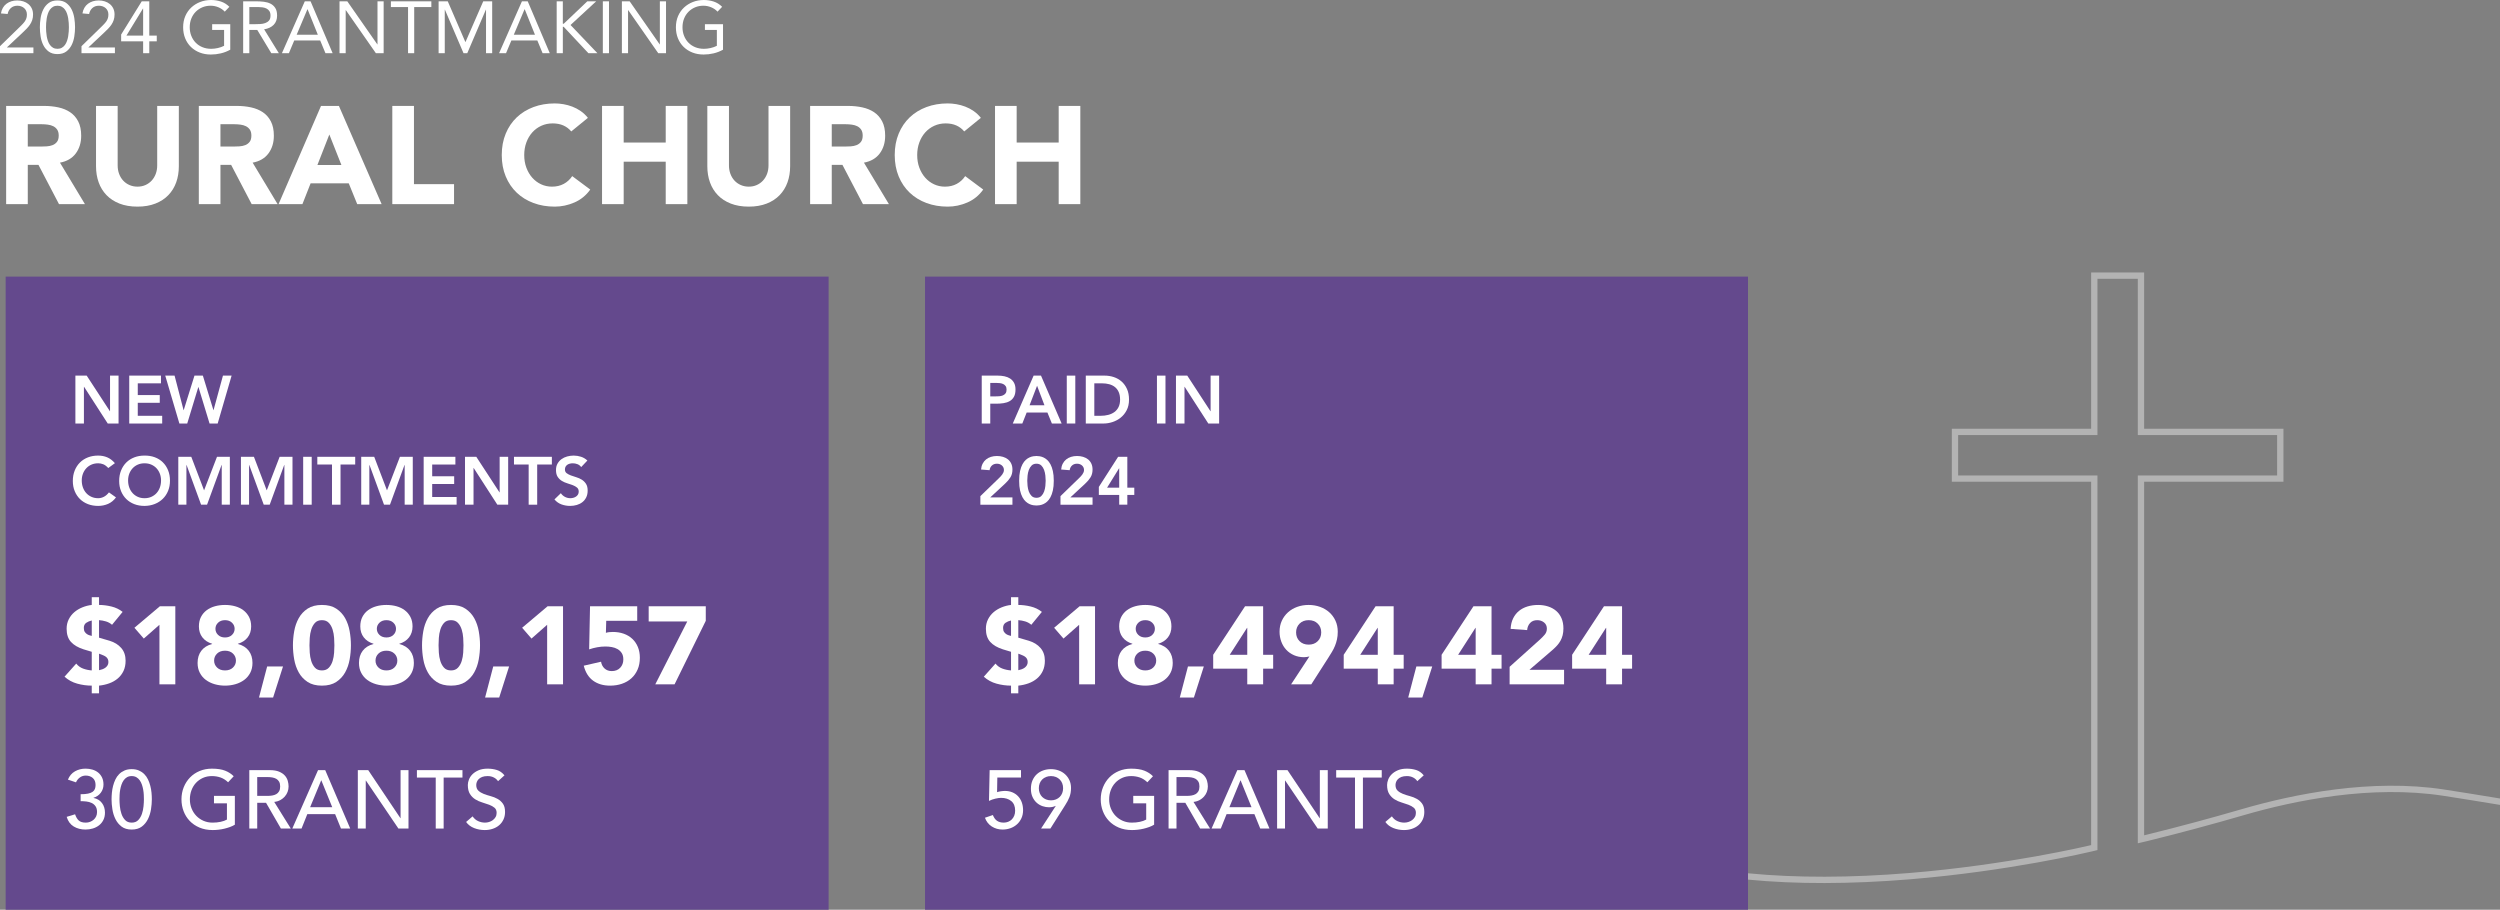 <?xml version="1.0" encoding="UTF-8"?>
<svg id="Layer_1" data-name="Layer 1" xmlns="http://www.w3.org/2000/svg" width="1023.404" height="372.407" version="1.1" viewBox="0 0 1023.404 372.407">
  <rect x="0" y="0" width="1023.404" height="372.407" fill="#808080" stroke="none"/>
  <defs>
    <style>
      .cls-1 {
        fill: #64498d;
      }

      .cls-1, .cls-2, .cls-3 {
        stroke-width: 0px;
      }

      .cls-2 {
        opacity: .4;
      }

      .cls-2, .cls-3 {
        fill: #fff;
      }
    </style>
  </defs>
  <g>
    <path class="cls-3" d="M2.513,43.36h15.559c2.044,0,3.983.199,5.82.597,1.836.397,3.444,1.06,4.826,1.987s2.479,2.177,3.294,3.747c.813,1.571,1.221,3.531,1.221,5.878,0,2.839-.738,5.252-2.215,7.239s-3.634,3.247-6.473,3.776l10.221,16.979h-10.618l-8.404-16.07h-4.373v16.07H2.514v-40.203h-.001ZM11.371,59.998h5.225c.795,0,1.637-.028,2.527-.085.889-.057,1.693-.228,2.413-.511.719-.284,1.314-.729,1.788-1.335.474-.605.71-1.457.71-2.556,0-1.021-.208-1.835-.624-2.441-.417-.604-.947-1.069-1.591-1.391s-1.382-.54-2.214-.653c-.833-.113-1.646-.171-2.442-.171h-5.792v9.143h0Z"/>
    <path class="cls-3" d="M73.208,68.061c0,2.385-.359,4.581-1.078,6.587-.719,2.007-1.789,3.748-3.209,5.224-1.42,1.477-3.189,2.632-5.309,3.464-2.121.833-4.562,1.25-7.326,1.25-2.801,0-5.261-.417-7.381-1.25-2.12-.832-3.89-1.987-5.309-3.464-1.42-1.476-2.49-3.217-3.209-5.224-.719-2.006-1.078-4.202-1.078-6.587v-24.701h8.857v24.36c0,1.249.199,2.404.597,3.464.397,1.061.956,1.979,1.675,2.754.719.776,1.58,1.383,2.584,1.817,1.002.436,2.09.653,3.264.653s2.252-.218,3.238-.653c.982-.435,1.836-1.041,2.555-1.817.719-.775,1.277-1.693,1.676-2.754.396-1.06.596-2.215.596-3.464v-24.36h8.857v24.701h0Z"/>
    <path class="cls-3" d="M81.386,43.36h15.559c2.043,0,3.982.199,5.82.597,1.836.397,3.443,1.06,4.826,1.987,1.381.928,2.479,2.177,3.293,3.747.814,1.571,1.221,3.531,1.221,5.878,0,2.839-.738,5.252-2.215,7.239s-3.633,3.247-6.473,3.776l10.221,16.979h-10.617l-8.404-16.07h-4.373v16.07h-8.857v-40.203h-.001ZM90.243,59.998h5.225c.795,0,1.637-.028,2.527-.085.889-.057,1.693-.228,2.412-.511.719-.284,1.314-.729,1.789-1.335.473-.605.709-1.457.709-2.556,0-1.021-.207-1.835-.623-2.441-.418-.604-.947-1.069-1.592-1.391-.643-.321-1.381-.54-2.213-.653-.834-.113-1.646-.171-2.443-.171h-5.791v9.143h0Z"/>
    <path class="cls-3" d="M131.411,43.36h7.326l17.488,40.203h-9.994l-3.463-8.518h-15.615l-3.352,8.518h-9.766l17.375-40.203h0ZM134.819,55.057l-4.885,12.493h9.824l-4.939-12.493Z"/>
    <path class="cls-3" d="M160.599,43.36h8.857v32.026h16.412v8.177h-25.27v-40.203h.001Z"/>
    <path class="cls-3" d="M233.849,53.808c-.871-1.06-1.939-1.874-3.209-2.441-1.268-.568-2.734-.852-4.4-.852s-3.207.321-4.627.965c-1.42.645-2.65,1.543-3.691,2.697-1.041,1.155-1.855,2.527-2.441,4.117-.588,1.59-.881,3.312-.881,5.167,0,1.894.293,3.625.881,5.195.586,1.571,1.391,2.935,2.412,4.089,1.023,1.155,2.225,2.054,3.607,2.697,1.381.645,2.867.966,4.457.966,1.816,0,3.426-.379,4.826-1.136s2.555-1.817,3.465-3.181l7.381,5.509c-1.703,2.385-3.861,4.145-6.473,5.28-2.613,1.136-5.301,1.704-8.064,1.704-3.143,0-6.037-.493-8.688-1.477-2.65-.984-4.939-2.394-6.871-4.23-1.93-1.836-3.436-4.061-4.514-6.672-1.08-2.612-1.619-5.527-1.619-8.745s.539-6.133,1.619-8.745c1.078-2.611,2.584-4.835,4.514-6.672,1.932-1.836,4.221-3.245,6.871-4.23,2.65-.983,5.545-1.477,8.688-1.477,1.137,0,2.318.105,3.549.312,1.23.209,2.443.54,3.635.994,1.193.454,2.338,1.06,3.436,1.816,1.098.758,2.082,1.686,2.953,2.783l-6.814,5.564-.002.003Z"/>
    <path class="cls-3" d="M246.454,43.36h8.857v14.991h17.207v-14.991h8.857v40.203h-8.857v-17.376h-17.207v17.376h-8.857v-40.203h0Z"/>
    <path class="cls-3" d="M323.452,68.061c0,2.385-.359,4.581-1.078,6.587-.719,2.007-1.789,3.748-3.209,5.224-1.42,1.477-3.189,2.632-5.309,3.464-2.121.833-4.562,1.25-7.326,1.25-2.801,0-5.262-.417-7.381-1.25-2.121-.832-3.891-1.987-5.309-3.464-1.42-1.476-2.49-3.217-3.209-5.224-.719-2.006-1.078-4.202-1.078-6.587v-24.701h8.857v24.36c0,1.249.199,2.404.596,3.464.398,1.061.957,1.979,1.676,2.754.719.776,1.58,1.383,2.584,1.817,1.002.436,2.09.653,3.264.653s2.252-.218,3.238-.653c.982-.435,1.836-1.041,2.555-1.817.719-.775,1.277-1.693,1.676-2.754.396-1.06.596-2.215.596-3.464v-24.36h8.857v24.701Z"/>
    <path class="cls-3" d="M331.63,43.36h15.559c2.045,0,3.984.199,5.82.597,1.836.398,3.445,1.06,4.826,1.987,1.383.928,2.48,2.177,3.295,3.747.812,1.571,1.221,3.531,1.221,5.878,0,2.839-.738,5.252-2.215,7.239s-3.635,3.247-6.473,3.776l10.221,16.979h-10.619l-8.404-16.07h-4.373v16.07h-8.857v-40.203h0ZM340.487,59.998h5.225c.795,0,1.637-.028,2.527-.085.889-.057,1.693-.228,2.414-.511.719-.284,1.314-.729,1.787-1.335.475-.605.711-1.457.711-2.556,0-1.021-.209-1.835-.625-2.441-.416-.604-.947-1.069-1.59-1.391-.645-.321-1.383-.54-2.215-.653s-1.646-.171-2.441-.171h-5.793v9.143h0Z"/>
    <path class="cls-3" d="M394.716,53.808c-.871-1.06-1.939-1.874-3.209-2.441-1.268-.568-2.734-.852-4.4-.852s-3.207.321-4.627.965c-1.42.645-2.65,1.543-3.691,2.697-1.041,1.155-1.855,2.527-2.441,4.117-.588,1.59-.881,3.312-.881,5.167,0,1.894.293,3.625.881,5.195.586,1.571,1.391,2.935,2.412,4.089,1.023,1.155,2.225,2.054,3.607,2.697,1.381.645,2.867.966,4.457.966,1.816,0,3.426-.379,4.826-1.136s2.555-1.817,3.465-3.181l7.381,5.509c-1.703,2.385-3.861,4.145-6.473,5.28-2.613,1.136-5.301,1.704-8.064,1.704-3.143,0-6.037-.493-8.688-1.477-2.65-.984-4.939-2.394-6.871-4.23-1.93-1.836-3.436-4.061-4.514-6.672-1.08-2.612-1.619-5.527-1.619-8.745s.539-6.133,1.619-8.745c1.078-2.611,2.584-4.835,4.514-6.672,1.932-1.836,4.221-3.245,6.871-4.23,2.65-.983,5.545-1.477,8.688-1.477,1.137,0,2.318.105,3.549.312,1.23.209,2.443.54,3.635.994,1.193.454,2.338,1.06,3.436,1.816,1.098.758,2.082,1.686,2.953,2.783l-6.814,5.564-.002.003Z"/>
    <path class="cls-3" d="M407.323,43.36h8.857v14.991h17.205v-14.991h8.859v40.203h-8.859v-17.376h-17.205v17.376h-8.857v-40.203h0Z"/>
  </g>
  <g>
    <path class="cls-3" d="M.001,18.902l8.01-7.8c.5-.48.94-.925,1.32-1.335s.694-.811.945-1.2c.249-.391.435-.795.555-1.215s.18-.89.18-1.41c0-.56-.1-1.06-.3-1.5-.2-.439-.476-.814-.825-1.125-.35-.31-.76-.55-1.229-.72-.471-.17-.976-.256-1.516-.256-1.08,0-1.97.311-2.67.931s-1.15,1.439-1.35,2.46l-2.73-.24c.14-.859.405-1.625.795-2.295.391-.67.88-1.225,1.471-1.665.59-.439,1.255-.774,1.995-1.005.739-.229,1.539-.345,2.399-.345.88,0,1.71.125,2.49.375s1.465.614,2.055,1.095c.59.479,1.061,1.08,1.41,1.8s.525,1.55.525,2.49c0,.84-.115,1.601-.346,2.28-.229.68-.54,1.305-.93,1.875-.39.569-.83,1.109-1.32,1.619-.49.511-1.005,1.016-1.545,1.516l-6.54,6.149v.061h10.83v2.34H0v-2.88h.001Z"/>
    <path class="cls-3" d="M16.32,11.162c0-1.2.101-2.449.301-3.75.199-1.3.569-2.484,1.109-3.555s1.275-1.95,2.205-2.641c.93-.689,2.125-1.034,3.585-1.034s2.655.345,3.585,1.034c.931.69,1.665,1.57,2.205,2.641s.91,2.255,1.11,3.555c.199,1.301.3,2.55.3,3.75s-.101,2.45-.3,3.75c-.2,1.301-.57,2.485-1.11,3.555s-1.274,1.95-2.205,2.641c-.93.689-2.125,1.035-3.585,1.035s-2.655-.346-3.585-1.035c-.93-.69-1.665-1.57-2.205-2.641-.54-1.069-.91-2.254-1.109-3.555-.2-1.3-.301-2.55-.301-3.75ZM18.84,11.162c0,.521.02,1.101.06,1.74.04.641.115,1.285.226,1.935.109.65.27,1.285.479,1.905s.49,1.17.84,1.65c.35.479.775.865,1.275,1.154.5.29,1.1.436,1.8.436s1.3-.146,1.8-.436c.5-.289.925-.675,1.275-1.154.35-.48.63-1.03.84-1.65s.37-1.255.48-1.905c.109-.649.185-1.294.225-1.935.04-.64.06-1.22.06-1.74s-.02-1.1-.06-1.74-.115-1.284-.225-1.935c-.11-.649-.271-1.285-.48-1.905-.21-.619-.49-1.17-.84-1.649-.351-.48-.775-.865-1.275-1.155s-1.1-.436-1.8-.436-1.3.146-1.8.436-.926.675-1.275,1.155c-.35.479-.63,1.03-.84,1.649-.21.62-.37,1.256-.479,1.905-.11.65-.186,1.295-.226,1.935-.04.641-.06,1.221-.06,1.74Z"/>
    <path class="cls-3" d="M33.361,18.902l8.01-7.8c.5-.48.94-.925,1.32-1.335s.694-.811.945-1.2c.249-.391.435-.795.555-1.215s.18-.89.18-1.41c0-.56-.1-1.06-.3-1.5-.2-.439-.476-.814-.825-1.125-.35-.31-.76-.55-1.229-.72-.471-.17-.976-.256-1.516-.256-1.08,0-1.97.311-2.67.931s-1.15,1.439-1.35,2.46l-2.73-.24c.14-.859.405-1.625.795-2.295.391-.67.88-1.225,1.471-1.665.59-.439,1.255-.774,1.995-1.005.739-.229,1.539-.345,2.399-.345.88,0,1.71.125,2.49.375s1.465.614,2.055,1.095c.59.479,1.061,1.08,1.41,1.8s.525,1.55.525,2.49c0,.84-.115,1.601-.346,2.28-.229.68-.54,1.305-.93,1.875-.39.569-.83,1.109-1.32,1.619-.49.511-1.005,1.016-1.545,1.516l-6.54,6.149v.061h10.83v2.34h-13.68v-2.88h.001Z"/>
    <path class="cls-3" d="M61.111,14.582h3.061v2.34h-3.061v4.86h-2.52v-4.86h-9v-2.79L58.021.542h3.09v14.04h0ZM58.591,3.482h-.061l-6.78,11.1h6.84V3.482h.001Z"/>
    <path class="cls-3" d="M94.261,20.341c-1.221.681-2.506,1.181-3.855,1.5-1.35.32-2.715.48-4.096.48-1.66,0-3.18-.271-4.559-.81-1.381-.54-2.576-1.301-3.586-2.28s-1.795-2.155-2.355-3.525c-.561-1.369-.84-2.885-.84-4.545,0-1.68.295-3.205.885-4.575.59-1.369,1.406-2.539,2.445-3.51,1.039-.97,2.25-1.725,3.631-2.265,1.379-.54,2.869-.811,4.469-.811,1.4,0,2.746.21,4.035.63,1.291.42,2.445,1.141,3.465,2.16l-1.889,1.98c-.721-.78-1.596-1.38-2.625-1.8-1.031-.421-2.086-.631-3.166-.631-1.221,0-2.35.221-3.391.66-1.039.44-1.945,1.05-2.715,1.83s-1.369,1.71-1.799,2.79c-.432,1.08-.645,2.261-.645,3.54,0,1.26.213,2.43.645,3.51.43,1.08,1.029,2.016,1.799,2.806s1.695,1.405,2.775,1.845c1.08.44,2.27.66,3.57.66.859,0,1.76-.105,2.699-.315.941-.21,1.801-.515,2.58-.915v-6.51h-4.889v-2.34h7.41v10.439l.002.002Z"/>
    <path class="cls-3" d="M99.54.542h5.432c1.02,0,2.033.061,3.045.181,1.01.119,1.914.38,2.715.779.799.4,1.449.985,1.949,1.755.5.771.75,1.815.75,3.136,0,1.56-.471,2.819-1.41,3.779s-2.24,1.57-3.9,1.83l6.031,9.78h-3.09l-5.76-9.54h-3.24v9.54h-2.521V.542h-.001ZM102.062,9.902h2.25c.699,0,1.424-.02,2.174-.061.75-.039,1.441-.169,2.07-.39.631-.22,1.15-.564,1.561-1.035.41-.47.615-1.145.615-2.024,0-.76-.15-1.37-.451-1.83-.299-.46-.695-.815-1.184-1.065-.49-.25-1.041-.415-1.65-.495-.611-.079-1.227-.12-1.846-.12h-3.539v7.021h0Z"/>
    <path class="cls-3" d="M124.771.542h2.369l9.031,21.24h-2.941l-2.16-5.22h-10.619l-2.189,5.22h-2.852L124.771.542ZM125.909,3.782h-.059l-4.41,10.44h8.67l-4.201-10.44h0Z"/>
    <path class="cls-3" d="M138.989.542h3.182l12.299,17.641h.061V.542h2.52v21.24h-3.18l-12.301-17.64h-.059v17.64h-2.521V.542h-.001Z"/>
    <path class="cls-3" d="M176.579,2.881h-7.02v18.9h-2.52V2.881h-7.02V.541h16.559v2.34h0Z"/>
    <path class="cls-3" d="M179.55.542h3.75l7.199,16.65h.061l7.26-16.65h3.66v21.24h-2.52V3.962h-.061l-7.619,17.82h-1.531l-7.619-17.82h-.061v17.82h-2.52V.542h0Z"/>
    <path class="cls-3" d="M213.659.542h2.371l9.029,21.24h-2.939l-2.16-5.22h-10.621l-2.189,5.22h-2.85L213.659.542ZM214.8,3.782h-.061l-4.41,10.44h8.67l-4.199-10.44Z"/>
    <path class="cls-3" d="M227.88.542h2.52v9.181h.359l9.66-9.181h3.631l-10.5,9.69,11.01,11.55h-3.689l-10.111-10.8h-.359v10.8h-2.52V.542h-.001Z"/>
    <path class="cls-3" d="M246.778.542h2.521v21.24h-2.521V.542Z"/>
    <path class="cls-3" d="M254.579.542h3.18l12.301,17.641h.059V.542h2.521v21.24h-3.182l-12.299-17.64h-.061v17.64h-2.52V.542h.001Z"/>
    <path class="cls-3" d="M295.98,20.341c-1.221.681-2.506,1.181-3.855,1.5-1.35.32-2.715.48-4.096.48-1.66,0-3.18-.271-4.559-.81-1.381-.54-2.576-1.301-3.586-2.28s-1.795-2.155-2.355-3.525c-.561-1.369-.84-2.885-.84-4.545,0-1.68.295-3.205.885-4.575.59-1.369,1.406-2.539,2.445-3.51,1.039-.97,2.25-1.725,3.631-2.265,1.379-.54,2.869-.811,4.469-.811,1.4,0,2.746.21,4.035.63,1.291.42,2.445,1.141,3.465,2.16l-1.889,1.98c-.721-.78-1.596-1.38-2.625-1.8-1.031-.421-2.086-.631-3.166-.631-1.221,0-2.35.221-3.391.66-1.039.44-1.945,1.05-2.715,1.83s-1.369,1.71-1.799,2.79c-.432,1.08-.645,2.261-.645,3.54,0,1.26.213,2.43.645,3.51.43,1.08,1.029,2.016,1.799,2.806s1.695,1.405,2.775,1.845,2.27.66,3.57.66c.859,0,1.76-.105,2.699-.315.941-.21,1.801-.515,2.58-.915v-6.51h-4.889v-2.34h7.41v10.439l.002.002Z"/>
  </g>
  <rect class="cls-1" x="2.313" y="113.228" width="336.896" height="259.179"/>
  <g>
    <path class="cls-3" d="M40.541,247.642c1.624,0,3.309.211,5.054.632,1.745.422,3.279,1.158,4.604,2.211l-4.333,5.28c-.722-.632-1.55-1.09-2.481-1.377-.933-.285-1.881-.458-2.843-.519v7.175l4.332,1.264c1.985.603,3.572,1.587,4.761,2.956s1.782,3.106,1.782,5.212c0,1.595-.286,2.994-.857,4.197s-1.354,2.227-2.347,3.068c-.992.843-2.15,1.505-3.475,1.985-1.324.481-2.723.797-4.196.948v3.158h-2.979v-3.158c-1.985,0-3.964-.271-5.935-.812-1.971-.542-3.708-1.489-5.212-2.843l4.783-5.37c.782.963,1.729,1.646,2.844,2.053,1.112.406,2.285.654,3.52.745v-7.627l-3.294-.992c-2.287-.723-4.024-1.738-5.213-3.047s-1.782-3.105-1.782-5.393c0-1.413.286-2.691.857-3.835s1.331-2.121,2.279-2.934c.947-.812,2.045-1.474,3.294-1.985,1.248-.512,2.534-.842,3.858-.993v-3.159h2.979v3.159h0ZM37.562,254.005c-.843.18-1.595.496-2.257.947s-.992,1.158-.992,2.121c0,.692.135,1.233.406,1.624.271.392.586.7.947.926s.722.384,1.083.474.632.166.812.226v-6.317h.001ZM40.541,274.357c.451-.09.909-.218,1.376-.384.466-.165.88-.383,1.241-.654s.654-.594.88-.97.339-.819.339-1.331c0-.481-.084-.888-.249-1.219s-.383-.609-.654-.835c-.271-.226-.586-.421-.947-.587-.361-.165-.737-.322-1.128-.474l-.857-.315v6.769h-.001Z"/>
    <path class="cls-3" d="M65.269,255.765l-6.406,5.641-3.836-4.423,10.424-8.799h6.318v31.949h-6.5v-24.368h0Z"/>
    <path class="cls-3" d="M81.425,256.442c0-1.474.277-2.76.834-3.858s1.324-2.016,2.303-2.753c.977-.736,2.113-1.286,3.406-1.646,1.293-.361,2.678-.542,4.152-.542s2.857.181,4.15.542c1.295.36,2.422.91,3.385,1.646.963.737,1.73,1.655,2.303,2.753.57,1.099.857,2.385.857,3.858,0,1.745-.475,3.234-1.422,4.468s-2.279,2.105-3.994,2.617v.09c1.926.512,3.398,1.438,4.422,2.775,1.023,1.339,1.535,3.001,1.535,4.986,0,1.534-.309,2.889-.926,4.062-.617,1.174-1.443,2.144-2.482,2.911-1.037.767-2.232,1.347-3.586,1.737-1.355.391-2.77.587-4.242.587s-2.889-.196-4.242-.587-2.549-.971-3.588-1.737c-1.037-.768-1.865-1.737-2.482-2.911-.617-1.173-.924-2.527-.924-4.062,0-1.985.51-3.647,1.533-4.986,1.023-1.338,2.498-2.264,4.424-2.775v-.09c-1.715-.512-3.047-1.384-3.994-2.617s-1.422-2.723-1.422-4.468h0ZM87.652,270.431c0,1.113.406,2.061,1.219,2.843.812.783,1.896,1.174,3.25,1.174s2.436-.391,3.248-1.174c.812-.782,1.219-1.729,1.219-2.843,0-1.143-.406-2.105-1.219-2.888s-1.895-1.174-3.248-1.174-2.438.392-3.25,1.174-1.219,1.745-1.219,2.888h0ZM88.194,257.389c0,.993.359,1.836,1.082,2.527.723.692,1.67,1.038,2.844,1.038s2.121-.346,2.842-1.038c.723-.691,1.084-1.534,1.084-2.527,0-.962-.361-1.789-1.084-2.481-.721-.691-1.668-1.038-2.842-1.038s-2.121.347-2.844,1.038c-.723.692-1.082,1.52-1.082,2.481h0Z"/>
    <path class="cls-3" d="M109.359,272.823h6.498l-4.062,12.726h-5.775l3.34-12.726h0Z"/>
    <path class="cls-3" d="M119.917,264.159c0-1.896.172-3.82.518-5.776.346-1.955.963-3.73,1.852-5.325.887-1.594,2.098-2.895,3.633-3.903,1.533-1.008,3.488-1.512,5.865-1.512s4.332.504,5.867,1.512c1.533,1.009,2.744,2.31,3.633,3.903.887,1.595,1.504,3.37,1.85,5.325.346,1.956.52,3.881.52,5.776s-.174,3.82-.52,5.776-.963,3.73-1.85,5.324c-.889,1.596-2.1,2.896-3.633,3.903-1.535,1.008-3.49,1.513-5.867,1.513s-4.332-.505-5.865-1.513c-1.535-1.007-2.746-2.308-3.633-3.903-.889-1.594-1.506-3.368-1.852-5.324s-.518-3.881-.518-5.776ZM126.685,264.159c0,.843.039,1.85.113,3.023s.277,2.302.609,3.385c.33,1.083.836,2.001,1.512,2.752.678.753,1.633,1.129,2.865,1.129,1.203,0,2.15-.376,2.844-1.129.691-.751,1.203-1.669,1.533-2.752.332-1.083.535-2.212.609-3.385.076-1.174.113-2.181.113-3.023s-.037-1.851-.113-3.023c-.074-1.174-.277-2.302-.609-3.385-.33-1.083-.842-2-1.533-2.753-.693-.751-1.641-1.128-2.844-1.128-1.232,0-2.188.377-2.865,1.128-.676.753-1.182,1.67-1.512,2.753-.332,1.083-.535,2.211-.609,3.385-.074,1.173-.113,2.182-.113,3.023Z"/>
  </g>
  <path class="cls-3" d="M147.489,256.442c0-1.474.279-2.76.836-3.858s1.322-2.016,2.301-2.753c.979-.736,2.113-1.286,3.408-1.646,1.293-.361,2.676-.542,4.15-.542s2.857.181,4.152.542c1.293.36,2.422.91,3.385,1.646.963.737,1.729,1.655,2.301,2.753.572,1.099.857,2.385.857,3.858,0,1.745-.473,3.234-1.422,4.468-.947,1.233-2.277,2.105-3.992,2.617v.09c1.924.512,3.398,1.438,4.422,2.775,1.021,1.339,1.533,3.001,1.533,4.986,0,1.534-.309,2.889-.924,4.062-.617,1.174-1.445,2.144-2.482,2.911s-2.234,1.347-3.588,1.737-2.768.587-4.242.587-2.887-.196-4.242-.587c-1.354-.391-2.549-.971-3.586-1.737-1.039-.768-1.867-1.737-2.482-2.911-.617-1.173-.926-2.527-.926-4.062,0-1.985.512-3.647,1.535-4.986,1.021-1.338,2.496-2.264,4.422-2.775v-.09c-1.715-.512-3.047-1.384-3.994-2.617s-1.422-2.723-1.422-4.468h0ZM153.718,270.431c0,1.113.406,2.061,1.219,2.843.812.783,1.895,1.174,3.248,1.174s2.438-.391,3.25-1.174c.812-.782,1.219-1.729,1.219-2.843,0-1.143-.406-2.105-1.219-2.888s-1.896-1.174-3.25-1.174-2.436.392-3.248,1.174-1.219,1.745-1.219,2.888ZM154.259,257.389c0,.993.361,1.836,1.084,2.527.721.692,1.67,1.038,2.842,1.038s2.121-.346,2.844-1.038c.723-.691,1.082-1.534,1.082-2.527,0-.962-.359-1.789-1.082-2.481-.723-.691-1.67-1.038-2.844-1.038s-2.121.347-2.842,1.038c-.723.692-1.084,1.52-1.084,2.481Z"/>
  <g>
    <path class="cls-3" d="M172.763,264.159c0-1.896.172-3.82.518-5.776.346-1.955.963-3.73,1.852-5.325.887-1.594,2.098-2.895,3.633-3.903,1.533-1.008,3.488-1.512,5.865-1.512s4.332.504,5.867,1.512c1.533,1.009,2.744,2.31,3.633,3.903.887,1.595,1.504,3.37,1.85,5.325.346,1.956.52,3.881.52,5.776s-.174,3.82-.52,5.776-.963,3.73-1.85,5.324c-.889,1.596-2.1,2.896-3.633,3.903-1.535,1.008-3.49,1.513-5.867,1.513s-4.332-.505-5.865-1.513c-1.535-1.007-2.746-2.308-3.633-3.903-.889-1.594-1.506-3.368-1.852-5.324s-.518-3.881-.518-5.776ZM179.53,264.159c0,.843.039,1.85.113,3.023s.277,2.302.609,3.385c.33,1.083.836,2.001,1.512,2.752.678.753,1.633,1.129,2.865,1.129,1.203,0,2.15-.376,2.844-1.129.691-.751,1.203-1.669,1.533-2.752.332-1.083.535-2.212.609-3.385.076-1.174.113-2.181.113-3.023s-.037-1.851-.113-3.023c-.074-1.174-.277-2.302-.609-3.385-.33-1.083-.842-2-1.533-2.753-.693-.751-1.641-1.128-2.844-1.128-1.232,0-2.188.377-2.865,1.128-.676.753-1.182,1.67-1.512,2.753-.332,1.083-.535,2.211-.609,3.385-.074,1.173-.113,2.182-.113,3.023Z"/>
    <path class="cls-3" d="M201.913,272.823h6.498l-4.061,12.726h-5.775l3.338-12.726Z"/>
    <path class="cls-3" d="M223.98,255.765l-6.406,5.641-3.836-4.423,10.424-8.799h6.318v31.949h-6.5v-24.368h0Z"/>
    <path class="cls-3" d="M260.849,254.14h-12.682l-.135,4.919c.691-.24,1.641-.361,2.844-.361,1.625,0,3.113.241,4.467.723s2.52,1.181,3.498,2.099c.977.918,1.736,2.03,2.279,3.339.541,1.309.811,2.775.811,4.399,0,1.806-.309,3.415-.924,4.829-.617,1.414-1.467,2.61-2.551,3.588-1.082.978-2.369,1.722-3.857,2.233-1.49.511-3.107.768-4.852.768-2.768,0-5.084-.678-6.949-2.031s-3.145-3.399-3.836-6.137l7.086-1.625c.18,1.144.66,2.068,1.443,2.775.781.707,1.76,1.061,2.934,1.061,1.443,0,2.594-.451,3.451-1.354s1.287-2.046,1.287-3.43c0-1.053-.219-1.918-.654-2.595-.438-.678-1.01-1.219-1.715-1.625-.707-.406-1.498-.684-2.369-.835-.873-.15-1.746-.226-2.617-.226-1.113,0-2.234.105-3.363.316-1.127.21-2.219.496-3.271.857l.361-17.645h19.314v5.958Z"/>
  </g>
  <path class="cls-3" d="M281.335,254.412h-15.793v-6.228h23.375v5.956l-12.771,25.993h-7.896l13.086-25.722h-.001Z"/>
  <g>
    <path class="cls-3" d="M30.863,153.763h4.625l9.499,14.567h.056v-14.567h3.489v19.607h-4.431l-9.693-15.038h-.055v15.038h-3.49v-19.607Z"/>
    <path class="cls-3" d="M52.908,153.763h12.99v3.157h-9.5v4.818h9v3.157h-9v5.317h9.998v3.157h-13.488v-19.607h0Z"/>
    <path class="cls-3" d="M67.642,153.763h3.822l3.682,14.124h.057l4.402-14.124h3.436l4.32,14.124h.055l3.85-14.124h3.545l-5.705,19.607h-3.324l-4.541-14.928h-.055l-4.543,14.928h-3.213l-5.787-19.607h-.001Z"/>
  </g>
  <g>
    <path class="cls-3" d="M44.323,191.593c-.72-.775-1.417-1.292-2.091-1.551-.675-.258-1.353-.388-2.036-.388-1.016,0-1.934.181-2.755.54-.822.36-1.528.858-2.119,1.496-.591.637-1.048,1.38-1.371,2.229s-.484,1.763-.484,2.741c0,1.053.161,2.021.484,2.908.323.886.78,1.652,1.371,2.299s1.297,1.153,2.119,1.522c.821.37,1.739.555,2.755.555.794,0,1.565-.189,2.312-.568.748-.378,1.444-.983,2.091-1.813l2.881,2.049c-.887,1.219-1.967,2.105-3.24,2.659-1.274.554-2.631.83-4.071.83-1.514,0-2.903-.244-4.168-.733s-2.354-1.182-3.268-2.077c-.914-.896-1.63-1.971-2.146-3.227-.518-1.255-.775-2.649-.775-4.182,0-1.569.258-2.995.775-4.279.517-1.282,1.232-2.377,2.146-3.281.913-.904,2.003-1.602,3.268-2.091s2.654-.734,4.168-.734c1.329,0,2.562.235,3.697.706,1.136.472,2.192,1.271,3.171,2.396l-2.714,1.993h0Z"/>
    <path class="cls-3" d="M48.782,196.883c0-1.569.258-2.995.775-4.279.517-1.282,1.232-2.377,2.146-3.281.913-.904,2.003-1.602,3.268-2.091,1.264-.489,2.654-.734,4.168-.734,1.531-.018,2.936.208,4.209.679s2.373,1.159,3.295,2.063c.924.904,1.645,1.994,2.16,3.268.518,1.274.775,2.696.775,4.266,0,1.532-.258,2.926-.775,4.182-.516,1.256-1.236,2.336-2.16,3.24-.922.904-2.021,1.61-3.295,2.118s-2.678.771-4.209.789c-1.514,0-2.904-.244-4.168-.733-1.265-.489-2.355-1.182-3.268-2.077-.914-.896-1.63-1.971-2.146-3.227-.518-1.255-.775-2.649-.775-4.182h0ZM52.437,196.662c0,1.053.161,2.021.484,2.908.323.886.78,1.652,1.371,2.299.592.646,1.297,1.153,2.119,1.522.822.37,1.74.555,2.756.555s1.939-.185,2.77-.555c.83-.369,1.541-.876,2.133-1.522.59-.646,1.047-1.413,1.371-2.299.322-.887.484-1.855.484-2.908,0-.979-.162-1.893-.484-2.741-.324-.85-.781-1.593-1.371-2.229-.592-.638-1.303-1.136-2.133-1.496-.83-.359-1.754-.54-2.77-.54s-1.934.181-2.756.54c-.822.36-1.527.858-2.119,1.496-.59.637-1.047,1.38-1.371,2.229-.323.849-.484,1.763-.484,2.741Z"/>
    <path class="cls-3" d="M72.986,186.997h5.318l5.234,13.736,5.289-13.736h5.262v19.607h-3.322v-16.284h-.057l-5.953,16.284h-2.438l-5.955-16.284h-.055v16.284h-3.324v-19.607h.001Z"/>
    <path class="cls-3" d="M98.63,186.997h5.318l5.234,13.736,5.289-13.736h5.262v19.607h-3.322v-16.284h-.057l-5.953,16.284h-2.438l-5.955-16.284h-.055v16.284h-3.324v-19.607h0Z"/>
    <path class="cls-3" d="M124.109,186.997h3.49v19.607h-3.49v-19.607Z"/>
    <path class="cls-3" d="M135.907,190.154h-6.01v-3.157h15.51v3.157h-6.01v16.45h-3.49v-16.45Z"/>
    <path class="cls-3" d="M147.87,186.997h5.318l5.234,13.736,5.289-13.736h5.262v19.607h-3.322v-16.284h-.057l-5.953,16.284h-2.438l-5.955-16.284h-.055v16.284h-3.324v-19.607h0Z"/>
    <path class="cls-3" d="M173.433,186.997h12.988v3.157h-9.498v4.818h9v3.157h-9v5.317h9.996v3.157h-13.486v-19.607h0Z"/>
    <path class="cls-3" d="M190.355,186.997h4.625l9.498,14.567h.057v-14.567h3.488v19.607h-4.43l-9.693-15.038h-.055v15.038h-3.49v-19.607h0Z"/>
    <path class="cls-3" d="M216.413,190.154h-6.008v-3.157h15.508v3.157h-6.01v16.45h-3.49v-16.45Z"/>
    <path class="cls-3" d="M237.905,191.206c-.369-.535-.863-.928-1.482-1.177s-1.27-.374-1.953-.374c-.406,0-.799.047-1.176.139-.379.093-.721.24-1.025.443s-.549.466-.734.789c-.184.323-.275.706-.275,1.149,0,.665.23,1.173.691,1.523s1.033.655,1.717.914,1.432.508,2.244.747c.812.24,1.561.572,2.242.997.684.425,1.256.988,1.717,1.689.463.702.693,1.634.693,2.797,0,1.053-.193,1.972-.582,2.756-.387.785-.91,1.436-1.564,1.952-.656.518-1.418.905-2.285,1.163-.867.259-1.781.388-2.742.388-1.217,0-2.391-.203-3.516-.608-1.127-.406-2.096-1.09-2.908-2.05l2.631-2.548c.424.646.982,1.149,1.676,1.51.691.359,1.426.54,2.201.54.406,0,.812-.056,1.219-.167.406-.11.775-.276,1.107-.498s.6-.503.803-.845.305-.734.305-1.177c0-.721-.23-1.274-.691-1.662-.463-.388-1.035-.715-1.717-.983-.684-.267-1.432-.521-2.244-.761-.812-.24-1.561-.568-2.242-.983-.684-.416-1.256-.97-1.719-1.662-.461-.692-.691-1.62-.691-2.783,0-1.015.207-1.893.623-2.631s.959-1.353,1.635-1.842c.674-.489,1.443-.854,2.312-1.094.867-.239,1.754-.36,2.658-.36,1.033,0,2.035.157,3.004.471.971.314,1.842.831,2.617,1.552l-2.547,2.686h-.002Z"/>
  </g>
  <g>
    <path class="cls-3" d="M30.737,333.338c.381,1.148.892,2.005,1.531,2.567.64.563,1.587.845,2.844.845.629,0,1.217-.106,1.768-.32.549-.214,1.037-.507,1.464-.879.426-.371.763-.821,1.01-1.352.247-.528.37-1.12.37-1.773,0-.99-.209-1.784-.625-2.382-.417-.597-.952-1.047-1.604-1.352-.653-.304-1.374-.5-2.162-.591-.789-.09-1.565-.135-2.331-.135v-2.838c1.238,0,2.252-.085,3.04-.254s1.407-.41,1.858-.726c.45-.315.766-.71.946-1.183.18-.474.27-1.002.27-1.588,0-1.284-.383-2.252-1.148-2.905s-1.723-.979-2.871-.979c-.879,0-1.673.253-2.382.76-.71.507-1.245,1.177-1.605,2.01l-3.311-1.114c.631-1.531,1.594-2.663,2.889-3.396,1.295-.731,2.742-1.098,4.341-1.098.969,0,1.897.13,2.787.388.89.26,1.673.659,2.349,1.2.676.54,1.21,1.222,1.604,2.043.394.823.591,1.786.591,2.889,0,1.262-.377,2.388-1.132,3.379s-1.739,1.667-2.956,2.026v.068c.744.135,1.408.383,1.994.743.585.36,1.081.811,1.486,1.351.405.541.709,1.144.912,1.808.202.665.304,1.368.304,2.111,0,1.149-.22,2.157-.659,3.024-.438.867-1.024,1.587-1.756,2.162-.732.574-1.577,1.008-2.534,1.3-.958.293-1.965.439-3.023.439-1.824,0-3.429-.416-4.814-1.25-1.385-.833-2.348-2.15-2.889-3.952l3.446-1.048-.002.002Z"/>
    <path class="cls-3" d="M45.669,327.224c0-.879.045-1.791.136-2.736.089-.946.253-1.875.489-2.787.236-.913.552-1.785.946-2.619.394-.833.9-1.559,1.521-2.179s1.351-1.114,2.195-1.486,1.83-.558,2.956-.558,2.111.186,2.957.558c.844.372,1.576.867,2.195,1.486.619.62,1.127,1.346,1.521,2.179.393.834.709,1.706.945,2.619.236.912.398,1.841.49,2.787.09.945.135,1.857.135,2.736,0,1.262-.113,2.612-.338,4.054-.227,1.441-.643,2.782-1.25,4.021s-1.447,2.263-2.518,3.074c-1.07.811-2.449,1.216-4.139,1.216s-3.068-.405-4.138-1.216c-1.069-.812-1.908-1.836-2.517-3.074s-1.025-2.579-1.25-4.021c-.226-1.441-.338-2.792-.338-4.054h.002ZM48.912,327.224c0,.788.051,1.723.152,2.804s.321,2.123.659,3.125c.337,1.002.838,1.853,1.503,2.551.664.698,1.56,1.047,2.685,1.047s2.021-.349,2.686-1.047,1.166-1.549,1.504-2.551.559-2.044.658-3.125c.102-1.081.152-2.016.152-2.804,0-.541-.016-1.154-.051-1.842-.033-.687-.111-1.385-.236-2.095-.123-.709-.299-1.396-.523-2.061-.225-.664-.523-1.261-.895-1.79s-.828-.951-1.369-1.268c-.539-.314-1.182-.473-1.926-.473s-1.384.158-1.925.473c-.54.316-.996.738-1.368,1.268-.371.529-.67,1.126-.895,1.79-.226.665-.4,1.352-.524,2.061-.124.71-.202,1.408-.236,2.095-.033.688-.051,1.301-.051,1.842h0Z"/>
    <path class="cls-3" d="M96.142,325.805v11.79c-.586.36-1.25.676-1.994.946-.742.27-1.514.501-2.312.692-.801.191-1.611.332-2.434.422s-1.594.136-2.314.136c-2.027,0-3.834-.338-5.422-1.014s-2.928-1.588-4.02-2.736c-1.094-1.148-1.926-2.483-2.5-4.004-.574-1.52-.861-3.125-.861-4.813,0-1.779.309-3.435.928-4.967.619-1.531,1.477-2.859,2.568-3.986,1.092-1.126,2.404-2.01,3.936-2.651,1.531-.643,3.209-.963,5.033-.963,2.207,0,4.01.275,5.406.827,1.396.553,2.566,1.312,3.514,2.28l-2.297,2.467c-.992-.946-2.039-1.605-3.143-1.977-1.104-.372-2.264-.558-3.48-.558-1.373,0-2.611.254-3.715.76-1.104.507-2.051,1.188-2.838,2.044-.789.856-1.396,1.864-1.824,3.024-.43,1.16-.643,2.393-.643,3.699,0,1.351.236,2.606.709,3.767s1.127,2.168,1.959,3.023c.834.856,1.814,1.526,2.939,2.01,1.127.485,2.354.727,3.684.727,1.148,0,2.234-.106,3.26-.32,1.023-.214,1.896-.524,2.617-.93v-6.655h-5.303v-3.04h8.547,0Z"/>
    <path class="cls-3" d="M102.054,315.264h8.412c1.531,0,2.791.209,3.783.625.99.417,1.773.946,2.348,1.588.574.643.975,1.363,1.199,2.162.225.8.338,1.571.338,2.314,0,.766-.135,1.503-.404,2.213-.271.709-.66,1.352-1.166,1.926-.508.574-1.127,1.059-1.857,1.452-.732.395-1.549.637-2.449.727l6.789,10.912h-4.053l-6.082-10.54h-3.615v10.54h-3.242v-23.919h-.001ZM105.296,325.805h4.258c.629,0,1.254-.051,1.875-.152.619-.102,1.17-.287,1.654-.558s.873-.658,1.166-1.165.439-1.166.439-1.977-.146-1.47-.439-1.977-.682-.896-1.166-1.165c-.484-.271-1.035-.456-1.654-.558-.621-.102-1.246-.152-1.875-.152h-4.258v7.703h0Z"/>
    <path class="cls-3" d="M130.194,315.264h2.939l10.236,23.919h-3.783l-2.398-5.912h-11.385l-2.365,5.912h-3.783l10.539-23.919ZM136.005,330.433l-4.459-10.979h-.066l-4.527,10.979h9.053,0Z"/>
    <path class="cls-3" d="M146.478,315.264h4.258l13.176,19.662h.066v-19.662h3.244v23.919h-4.123l-13.311-19.662h-.066v19.662h-3.244v-23.919Z"/>
    <path class="cls-3" d="M178.37,318.305h-7.703v-3.041h18.648v3.041h-7.703v20.878h-3.242v-20.878Z"/>
    <path class="cls-3" d="M193.47,334.183c.586.879,1.334,1.526,2.246,1.942.912.417,1.854.625,2.822.625.539,0,1.092-.084,1.654-.253s1.076-.423,1.537-.761.84-.754,1.133-1.25c.291-.495.438-1.069.438-1.723,0-.923-.293-1.627-.877-2.111-.586-.484-1.312-.89-2.18-1.216s-1.812-.643-2.838-.946-1.971-.727-2.838-1.267c-.867-.541-1.594-1.268-2.178-2.18-.586-.912-.879-2.145-.879-3.699,0-.697.152-1.44.455-2.229.305-.788.783-1.509,1.436-2.162.654-.653,1.492-1.199,2.518-1.639s2.258-.658,3.699-.658c1.307,0,2.557.18,3.75.54s2.24,1.093,3.143,2.196l-2.635,2.398c-.406-.63-.98-1.137-1.725-1.521-.742-.383-1.588-.574-2.533-.574-.9,0-1.65.118-2.246.354-.598.236-1.076.541-1.436.912-.361.372-.615.772-.76,1.199-.148.429-.221.823-.221,1.183,0,1.014.293,1.791.879,2.331.586.541,1.311.979,2.178,1.317s1.814.643,2.838.912c1.025.271,1.971.648,2.838,1.132.867.485,1.594,1.138,2.18,1.96s.879,1.954.879,3.396c0,1.148-.221,2.185-.66,3.107-.438.924-1.029,1.701-1.773,2.331-.742.631-1.621,1.115-2.635,1.453s-2.094.507-3.242.507c-1.533,0-2.984-.271-4.359-.812-1.373-.54-2.465-1.373-3.275-2.5l2.668-2.297v.003Z"/>
  </g>
  <path class="cls-2" d="M1000.6,323.206c-29.884-4.601-61.57,1.824-82.886,8.026-12.755,3.711-25.538,7.15-37.994,10.221-.798.196-1.154.284-1.339.337l-.653.153v-144.729h57.028v-21.699h-57.028v-63.986h-21.701v63.986h-57.031v21.699h57.031v148.736l-.215.053c-1.364.327-33.876,8.057-74.232,11.375-24.078,1.979-46.2,2.023-65.748.131-24.448-2.368-44.916-7.79-60.833-16.116-28.802-15.067-58.056-15.335-86.942-.802-21.326,10.727-34.325,25.809-34.867,26.446l1.772,1.511h.346c1.513-1.737,13.962-15.607,33.913-25.643,28.1-14.136,56.556-13.873,84.577.783,16.215,8.481,37.002,13.999,61.784,16.398,19.7,1.908,41.977,1.865,66.211-.127,40.553-3.334,73.252-11.108,74.633-11.44l2.193-.53v-153.367h-57.031v-16.517h57.031v-63.986h16.518v63.986h57.028v16.517h-57.028v150.59l3.857-.906.169-.046c.18-.046.577-.145,1.178-.292,12.491-3.079,25.309-6.527,38.099-10.248,21.064-6.13,52.352-12.484,81.767-7.954,7.106,1.094,14.914,2.358,23.197,3.729v-2.626c-8.136-1.346-15.808-2.587-22.804-3.664Z"/>
  <rect class="cls-1" x="378.664" y="113.228" width="336.896" height="259.179"/>
  <g>
    <path class="cls-3" d="M416.853,247.642c1.623,0,3.309.211,5.053.632,1.746.422,3.279,1.158,4.604,2.211l-4.332,5.28c-.723-.632-1.551-1.09-2.482-1.377-.932-.285-1.881-.458-2.842-.519v7.175l4.332,1.264c1.984.603,3.572,1.587,4.76,2.956,1.189,1.369,1.783,3.106,1.783,5.212,0,1.595-.287,2.994-.857,4.197-.572,1.203-1.354,2.227-2.348,3.068-.992.843-2.15,1.505-3.475,1.985-1.324.481-2.723.797-4.195.948v3.158h-2.979v-3.158c-1.986,0-3.965-.271-5.936-.812-1.971-.542-3.707-1.489-5.211-2.843l4.783-5.37c.781.963,1.729,1.646,2.844,2.053,1.111.406,2.285.654,3.52.745v-7.627l-3.295-.992c-2.287-.723-4.023-1.738-5.213-3.047-1.188-1.309-1.781-3.105-1.781-5.393,0-1.413.285-2.691.857-3.835.57-1.144,1.33-2.121,2.279-2.934.947-.812,2.045-1.474,3.293-1.985s2.535-.842,3.859-.993v-3.159h2.979v3.159h0ZM413.874,254.005c-.844.18-1.596.496-2.258.947s-.992,1.158-.992,2.121c0,.692.135,1.233.406,1.624.271.392.586.7.947.926s.723.384,1.084.474.631.166.812.226v-6.317h0ZM416.853,274.357c.451-.09.908-.218,1.375-.384.467-.165.881-.383,1.242-.654s.654-.594.879-.97c.227-.376.34-.819.34-1.331,0-.481-.084-.888-.25-1.219-.164-.331-.383-.609-.654-.835-.27-.226-.586-.421-.947-.587-.361-.165-.736-.322-1.127-.474l-.857-.315v6.769h-.001Z"/>
    <path class="cls-3" d="M441.761,255.765l-6.406,5.641-3.836-4.423,10.424-8.799h6.318v31.949h-6.5v-24.368h0Z"/>
    <path class="cls-3" d="M458.142,256.442c0-1.474.279-2.76.836-3.858s1.322-2.016,2.301-2.753c.979-.736,2.113-1.286,3.408-1.646,1.293-.361,2.676-.542,4.15-.542s2.857.181,4.152.542c1.293.36,2.422.91,3.385,1.646.963.737,1.729,1.655,2.301,2.753.572,1.099.857,2.385.857,3.858,0,1.745-.473,3.234-1.422,4.468-.947,1.233-2.277,2.105-3.992,2.617v.09c1.924.512,3.398,1.438,4.422,2.775,1.021,1.339,1.533,3.001,1.533,4.986,0,1.534-.309,2.889-.924,4.062-.617,1.174-1.445,2.144-2.482,2.911s-2.234,1.347-3.588,1.737-2.768.587-4.242.587-2.887-.196-4.242-.587c-1.354-.391-2.549-.971-3.586-1.737-1.039-.768-1.867-1.737-2.482-2.911-.617-1.173-.926-2.527-.926-4.062,0-1.985.512-3.647,1.535-4.986,1.021-1.338,2.496-2.264,4.422-2.775v-.09c-1.715-.512-3.047-1.384-3.994-2.617s-1.422-2.723-1.422-4.468ZM464.37,270.431c0,1.113.406,2.061,1.219,2.843.812.783,1.895,1.174,3.248,1.174s2.438-.391,3.25-1.174c.812-.782,1.219-1.729,1.219-2.843,0-1.143-.406-2.105-1.219-2.888s-1.896-1.174-3.25-1.174-2.436.392-3.248,1.174-1.219,1.745-1.219,2.888ZM464.911,257.389c0,.993.361,1.836,1.084,2.527.721.692,1.67,1.038,2.842,1.038s2.121-.346,2.844-1.038c.723-.691,1.082-1.534,1.082-2.527,0-.962-.359-1.789-1.082-2.481-.723-.691-1.67-1.038-2.844-1.038s-2.121.347-2.842,1.038c-.723.692-1.084,1.52-1.084,2.481Z"/>
    <path class="cls-3" d="M486.302,272.823h6.498l-4.062,12.726h-5.775l3.34-12.726h0Z"/>
    <path class="cls-3" d="M510.579,273.725h-13.945v-5.686l13.043-19.855h7.4v19.855h4.105v5.686h-4.105v6.408h-6.498v-6.408h0ZM510.579,257.029h-.092l-7.084,11.011h7.176v-11.011h0Z"/>
    <path class="cls-3" d="M536.03,268.716c-.361.09-.723.166-1.084.226-.361.061-.736.09-1.127.09-1.506,0-2.875-.271-4.107-.812-1.234-.542-2.287-1.278-3.158-2.212-.873-.932-1.551-2.037-2.031-3.316-.482-1.278-.723-2.64-.723-4.084,0-1.654.309-3.151.926-4.49.615-1.338,1.459-2.489,2.527-3.452,1.066-.962,2.324-1.707,3.768-2.233s3.008-.79,4.693-.79c1.654,0,3.211.264,4.67.79s2.723,1.271,3.791,2.233c1.068.963,1.91,2.114,2.527,3.452.617,1.339.926,2.836.926,4.49,0,1.144-.105,2.188-.316,3.137-.211.947-.49,1.843-.836,2.685-.346.843-.752,1.647-1.217,2.414-.467.768-.957,1.557-1.467,2.369l-6.994,10.921h-8.26l7.492-11.417h0ZM530.569,258.878c0,1.444.475,2.641,1.422,3.588s2.188,1.422,3.723,1.422,2.775-.475,3.723-1.422,1.422-2.144,1.422-3.588-.475-2.64-1.422-3.587c-.947-.948-2.188-1.422-3.723-1.422s-2.775.474-3.723,1.422c-.947.947-1.422,2.144-1.422,3.587Z"/>
    <path class="cls-3" d="M564.009,273.725h-13.945v-5.686l13.043-19.855h7.4v19.855h4.105v5.686h-4.105v6.408h-6.498v-6.408h0ZM564.009,257.029h-.092l-7.084,11.011h7.176v-11.011h0Z"/>
    <path class="cls-3" d="M579.802,272.823h6.498l-4.061,12.726h-5.775l3.338-12.726Z"/>
    <path class="cls-3" d="M604.079,273.725h-13.943v-5.686l13.041-19.855h7.4v19.855h4.107v5.686h-4.107v6.408h-6.498v-6.408h0ZM604.079,257.029h-.09l-7.086,11.011h7.176v-11.011Z"/>
    <path class="cls-3" d="M617.978,272.959l12.41-11.146c.633-.571,1.264-1.219,1.896-1.94.631-.722.947-1.564.947-2.527,0-1.083-.393-1.933-1.174-2.55-.783-.616-1.699-.925-2.752-.925-1.264,0-2.25.392-2.957,1.173-.707.783-1.105,1.745-1.195,2.889l-6.77-.496c.092-1.654.436-3.092,1.039-4.31.602-1.219,1.398-2.234,2.391-3.047.994-.812,2.158-1.421,3.498-1.827,1.338-.406,2.789-.609,4.355-.609,1.443,0,2.797.203,4.061.609s2.361,1.008,3.295,1.805c.932.798,1.662,1.798,2.188,3.001.527,1.204.791,2.603.791,4.197,0,1.022-.107,1.948-.316,2.775-.211.827-.504,1.579-.881,2.256s-.82,1.302-1.33,1.873c-.512.571-1.068,1.128-1.67,1.67l-9.703,8.348h14.17v5.957h-22.293v-7.175h0Z"/>
    <path class="cls-3" d="M657.509,273.725h-13.943v-5.686l13.041-19.855h7.4v19.855h4.107v5.686h-4.107v6.408h-6.498v-6.408h0ZM657.509,257.029h-.09l-7.086,11.011h7.176v-11.011Z"/>
  </g>
  <path class="cls-3" d="M401.886,153.763h6.592c.941,0,1.85.093,2.727.276.877.186,1.648.494,2.312.928.666.435,1.195,1.016,1.594,1.745.396.729.596,1.639.596,2.728,0,1.237-.213,2.234-.639,2.991-.424.758-.996,1.344-1.717,1.759-.719.415-1.555.697-2.506.845s-1.943.222-2.977.222h-2.492v8.114h-3.49v-19.607h0ZM407.48,162.265c.498,0,1.016-.019,1.551-.056.535-.036,1.029-.147,1.482-.332.451-.185.82-.461,1.107-.831.285-.369.43-.886.43-1.551,0-.609-.129-1.094-.389-1.454-.258-.359-.59-.637-.996-.831-.406-.193-.859-.318-1.357-.373-.498-.056-.979-.083-1.439-.083h-2.492v5.511h2.104-.001Z"/>
  <g>
    <path class="cls-3" d="M423.128,153.763h3.018l8.447,19.607h-3.988l-1.828-4.486h-8.502l-1.771,4.486h-3.906l8.531-19.607h-.001ZM427.558,165.893l-3.018-7.976-3.074,7.976h6.092Z"/>
    <path class="cls-3" d="M436.696,153.763h3.49v19.607h-3.49v-19.607Z"/>
    <path class="cls-3" d="M444.48,153.763h7.727c1.293,0,2.539.198,3.738.596,1.201.396,2.262,1.001,3.186,1.813.922.812,1.662,1.833,2.215,3.061.555,1.228.832,2.672.832,4.334,0,1.68-.318,3.134-.957,4.361-.637,1.229-1.457,2.244-2.465,3.047-1.006.803-2.123,1.403-3.35,1.8-1.229.397-2.434.596-3.615.596h-7.311v-19.607h0ZM450.571,170.213c1.09,0,2.119-.125,3.088-.374.971-.249,1.814-.637,2.535-1.163s1.287-1.209,1.703-2.049c.416-.841.623-1.86.623-3.061,0-1.182-.186-2.197-.555-3.047-.369-.849-.881-1.537-1.537-2.062-.654-.526-1.43-.914-2.326-1.163-.895-.25-1.879-.374-2.949-.374h-3.184v13.293h2.602Z"/>
    <path class="cls-3" d="M473.612,153.763h3.49v19.607h-3.49v-19.607Z"/>
    <path class="cls-3" d="M481.396,153.763h4.625l9.498,14.567h.057v-14.567h3.488v19.607h-4.43l-9.693-15.038h-.055v15.038h-3.49v-19.607Z"/>
  </g>
  <g>
    <path class="cls-3" d="M401.331,203.086l7.617-7.366c.221-.222.451-.457.691-.706.24-.25.457-.513.65-.79.195-.276.355-.567.486-.872.129-.305.193-.623.193-.955,0-.406-.08-.767-.236-1.08s-.363-.582-.623-.804c-.258-.221-.559-.392-.9-.512s-.705-.181-1.094-.181c-.83,0-1.514.24-2.049.721s-.859,1.126-.969,1.938l-3.49-.277c.074-.904.291-1.703.65-2.396.361-.692.826-1.269,1.398-1.73s1.238-.812,1.994-1.053c.758-.239,1.58-.36,2.465-.36s1.713.116,2.479.347c.768.231,1.436.572,2.008,1.024.572.453,1.025,1.029,1.357,1.731.332.701.498,1.522.498,2.465,0,1.236-.281,2.303-.844,3.198s-1.287,1.75-2.174,2.562l-6.064,5.622h9.082v2.991h-13.127v-3.518h.002Z"/>
    <path class="cls-3" d="M417.2,196.8c0-1.551.125-2.876.373-3.975.25-1.098.578-2.021.984-2.77.406-.747.863-1.347,1.371-1.8.506-.452,1.023-.794,1.551-1.024.525-.23,1.033-.383,1.523-.457.488-.073.918-.111,1.287-.111s.799.038,1.287.111c.49.074.998.227,1.523.457.527.23,1.043.572,1.551,1.024.508.453.965,1.053,1.371,1.8.406.748.734,1.672.982,2.77.25,1.099.375,2.424.375,3.975s-.125,2.876-.375,3.974c-.248,1.099-.576,2.022-.982,2.77s-.863,1.349-1.371,1.801-1.023.794-1.551,1.024c-.525.231-1.033.383-1.523.457-.488.073-.918.11-1.287.11s-.799-.037-1.287-.11c-.49-.074-.998-.226-1.523-.457-.527-.23-1.045-.572-1.551-1.024-.508-.452-.965-1.053-1.371-1.801-.406-.747-.734-1.671-.984-2.77-.248-1.098-.373-2.423-.373-3.974ZM420.523,196.8c0,.609.043,1.315.125,2.118.084.804.254,1.565.514,2.285.258.72.637,1.329,1.135,1.828.498.498,1.164.747,1.994.747s1.496-.249,1.994-.747c.498-.499.877-1.108,1.135-1.828s.43-1.481.514-2.285c.082-.803.123-1.509.123-2.118s-.041-1.315-.123-2.119c-.084-.803-.256-1.564-.514-2.284-.258-.721-.637-1.329-1.135-1.828-.498-.498-1.164-.748-1.994-.748s-1.496.25-1.994.748c-.498.499-.877,1.107-1.135,1.828-.26.72-.43,1.481-.514,2.284-.082.804-.125,1.51-.125,2.119Z"/>
    <path class="cls-3" d="M434.122,203.086l7.615-7.366c.223-.222.453-.457.693-.706.238-.25.457-.513.65-.79.193-.276.355-.567.484-.872s.193-.623.193-.955c0-.406-.078-.767-.234-1.08-.158-.313-.365-.582-.623-.804-.26-.221-.559-.392-.9-.512s-.707-.181-1.094-.181c-.832,0-1.514.24-2.049.721-.537.48-.859,1.126-.971,1.938l-3.488-.277c.072-.904.291-1.703.65-2.396s.826-1.269,1.398-1.73,1.236-.812,1.994-1.053c.756-.239,1.578-.36,2.465-.36s1.713.116,2.479.347,1.436.572,2.008,1.024c.572.453,1.025,1.029,1.357,1.731.332.701.498,1.522.498,2.465,0,1.236-.281,2.303-.846,3.198-.562.896-1.287,1.75-2.174,2.562l-6.064,5.622h9.084v2.991h-13.127v-3.518h.002Z"/>
    <path class="cls-3" d="M458.159,202.616h-8.336v-3.295l7.895-12.324h3.766v12.629h2.852v2.99h-2.852v3.988h-3.324v-3.988h-.001ZM458.159,191.705h-.055l-4.902,7.921h4.957v-7.921Z"/>
  </g>
  <g>
    <path class="cls-3" d="M417.962,318.305h-9.695l-.102,5.979c.158-.067.383-.135.676-.203.293-.067.592-.123.895-.169.305-.045.604-.078.896-.101.291-.022.539-.034.742-.034,1.127,0,2.146.191,3.059.574.912.384,1.693.924,2.348,1.622.652.698,1.154,1.531,1.504,2.5.348.969.523,2.038.523,3.209,0,1.194-.221,2.275-.66,3.243-.439.969-1.041,1.803-1.807,2.5-.766.698-1.656,1.233-2.67,1.604-1.012.372-2.105.558-3.275.558-1.623,0-3.086-.416-4.393-1.25-1.307-.833-2.242-2.027-2.805-3.581l3.244-1.114c.43,1.104,1.006,1.897,1.729,2.381.725.485,1.629.727,2.713.727.633,0,1.238-.112,1.814-.338.576-.225,1.074-.546,1.492-.963.418-.416.752-.929,1-1.537.248-.607.373-1.295.373-2.061,0-1.757-.535-3.068-1.605-3.936-1.068-.867-2.461-1.301-4.172-1.301-.607,0-1.379.107-2.314.321-.934.214-1.807.523-2.617.929l.27-12.602h12.838v3.043Z"/>
    <path class="cls-3" d="M432.185,329.926h-.135c-.744.36-1.621.541-2.635.541-.857,0-1.723-.146-2.602-.439-.879-.292-1.672-.749-2.383-1.368-.709-.619-1.289-1.407-1.738-2.365-.451-.957-.676-2.089-.676-3.395s.219-2.461.658-3.463,1.031-1.842,1.773-2.518c.744-.675,1.609-1.188,2.602-1.537.99-.349,2.049-.523,3.176-.523s2.184.181,3.176.541c.99.36,1.857.878,2.602,1.554.742.676,1.334,1.486,1.773,2.433.439.945.658,2.005.658,3.176,0,.743-.057,1.419-.168,2.026-.113.608-.277,1.188-.49,1.74-.215.552-.469,1.098-.76,1.639-.293.54-.621,1.093-.98,1.655l-6.047,9.561h-3.818l6.014-9.257h0ZM435.193,322.663c0-.72-.119-1.385-.355-1.993-.236-.607-.574-1.132-1.014-1.57-.439-.439-.963-.782-1.57-1.03-.609-.248-1.285-.372-2.027-.372s-1.42.124-2.027.372-1.131.591-1.57,1.03c-.439.438-.777.963-1.014,1.57-.236.608-.355,1.273-.355,1.993s.119,1.386.355,1.993c.236.608.574,1.132,1.014,1.571s.963.783,1.57,1.03c.607.248,1.283.372,2.027.372s1.418-.124,2.027-.372c.607-.247,1.131-.591,1.57-1.03s.777-.963,1.014-1.571c.236-.607.355-1.271.355-1.993Z"/>
    <path class="cls-3" d="M472.454,325.805v11.79c-.586.36-1.25.676-1.992.946-.744.27-1.516.501-2.314.692s-1.611.332-2.432.422c-.822.09-1.594.136-2.314.136-2.027,0-3.834-.338-5.422-1.014s-2.93-1.588-4.021-2.736-1.926-2.483-2.5-4.004c-.574-1.52-.861-3.125-.861-4.813,0-1.779.311-3.435.93-4.967.619-1.531,1.475-2.859,2.566-3.986,1.094-1.126,2.404-2.01,3.938-2.651,1.531-.643,3.209-.963,5.033-.963,2.207,0,4.008.275,5.404.827,1.396.553,2.568,1.312,3.514,2.28l-2.297,2.467c-.99-.946-2.039-1.605-3.143-1.977-1.104-.372-2.262-.558-3.479-.558-1.375,0-2.613.254-3.717.76-1.104.507-2.049,1.188-2.838,2.044-.789.856-1.396,1.864-1.824,3.024s-.641,2.393-.641,3.699c0,1.351.236,2.606.709,3.767s1.125,2.168,1.959,3.023c.832.856,1.812,1.526,2.939,2.01,1.125.485,2.354.727,3.682.727,1.148,0,2.236-.106,3.26-.32,1.025-.214,1.898-.524,2.619-.93v-6.655h-5.305v-3.04h8.547Z"/>
    <path class="cls-3" d="M478.366,315.264h8.412c1.531,0,2.793.209,3.785.625.99.417,1.773.946,2.348,1.588.574.643.973,1.363,1.199,2.162.225.8.338,1.571.338,2.314,0,.766-.135,1.503-.406,2.213-.27.709-.658,1.352-1.166,1.926-.506.574-1.125,1.059-1.857,1.452-.732.395-1.549.637-2.449.727l6.791,10.912h-4.055l-6.08-10.54h-3.615v10.54h-3.244v-23.919h0ZM481.611,325.805h4.256c.631,0,1.256-.051,1.875-.152s1.172-.287,1.656-.558.873-.658,1.166-1.165c.291-.507.438-1.166.438-1.977s-.146-1.47-.438-1.977c-.293-.507-.682-.896-1.166-1.165-.484-.271-1.037-.456-1.656-.558s-1.244-.152-1.875-.152h-4.256v7.703h0Z"/>
    <path class="cls-3" d="M506.509,315.264h2.939l10.236,23.919h-3.785l-2.398-5.912h-11.385l-2.365,5.912h-3.783l10.541-23.919h0ZM512.319,330.433l-4.459-10.979h-.068l-4.527,10.979h9.055-.001Z"/>
    <path class="cls-3" d="M522.792,315.264h4.256l13.176,19.662h.068v-19.662h3.242v23.919h-4.121l-13.311-19.662h-.068v19.662h-3.242v-23.919h0Z"/>
    <path class="cls-3" d="M554.683,318.305h-7.701v-3.041h18.648v3.041h-7.703v20.878h-3.244v-20.878Z"/>
    <path class="cls-3" d="M569.784,334.183c.584.879,1.334,1.526,2.246,1.942.912.417,1.852.625,2.82.625.541,0,1.092-.084,1.656-.253.562-.169,1.074-.423,1.537-.761.461-.338.838-.754,1.131-1.25.293-.495.439-1.069.439-1.723,0-.923-.293-1.627-.879-2.111s-1.312-.89-2.178-1.216c-.867-.326-1.814-.643-2.838-.946-1.025-.304-1.973-.727-2.838-1.267-.867-.541-1.594-1.268-2.18-2.18s-.879-2.145-.879-3.699c0-.697.152-1.44.457-2.229.303-.788.781-1.509,1.436-2.162.652-.653,1.492-1.199,2.518-1.639,1.023-.439,2.256-.658,3.699-.658,1.305,0,2.555.18,3.75.54,1.193.36,2.24,1.093,3.141,2.196l-2.635,2.398c-.406-.63-.98-1.137-1.723-1.521-.744-.383-1.588-.574-2.533-.574-.902,0-1.65.118-2.248.354-.596.236-1.074.541-1.436.912-.359.372-.613.772-.76,1.199-.146.429-.219.823-.219,1.183,0,1.014.291,1.791.877,2.331.586.541,1.312.979,2.18,1.317s1.812.643,2.838.912c1.025.271,1.971.648,2.838,1.132.867.485,1.594,1.138,2.18,1.96.584.822.877,1.954.877,3.396,0,1.148-.219,2.185-.658,3.107-.439.924-1.031,1.701-1.773,2.331-.744.631-1.621,1.115-2.635,1.453s-2.096.507-3.244.507c-1.531,0-2.984-.271-4.357-.812-1.375-.54-2.467-1.373-3.277-2.5l2.67-2.297v.003Z"/>
  </g>
</svg>